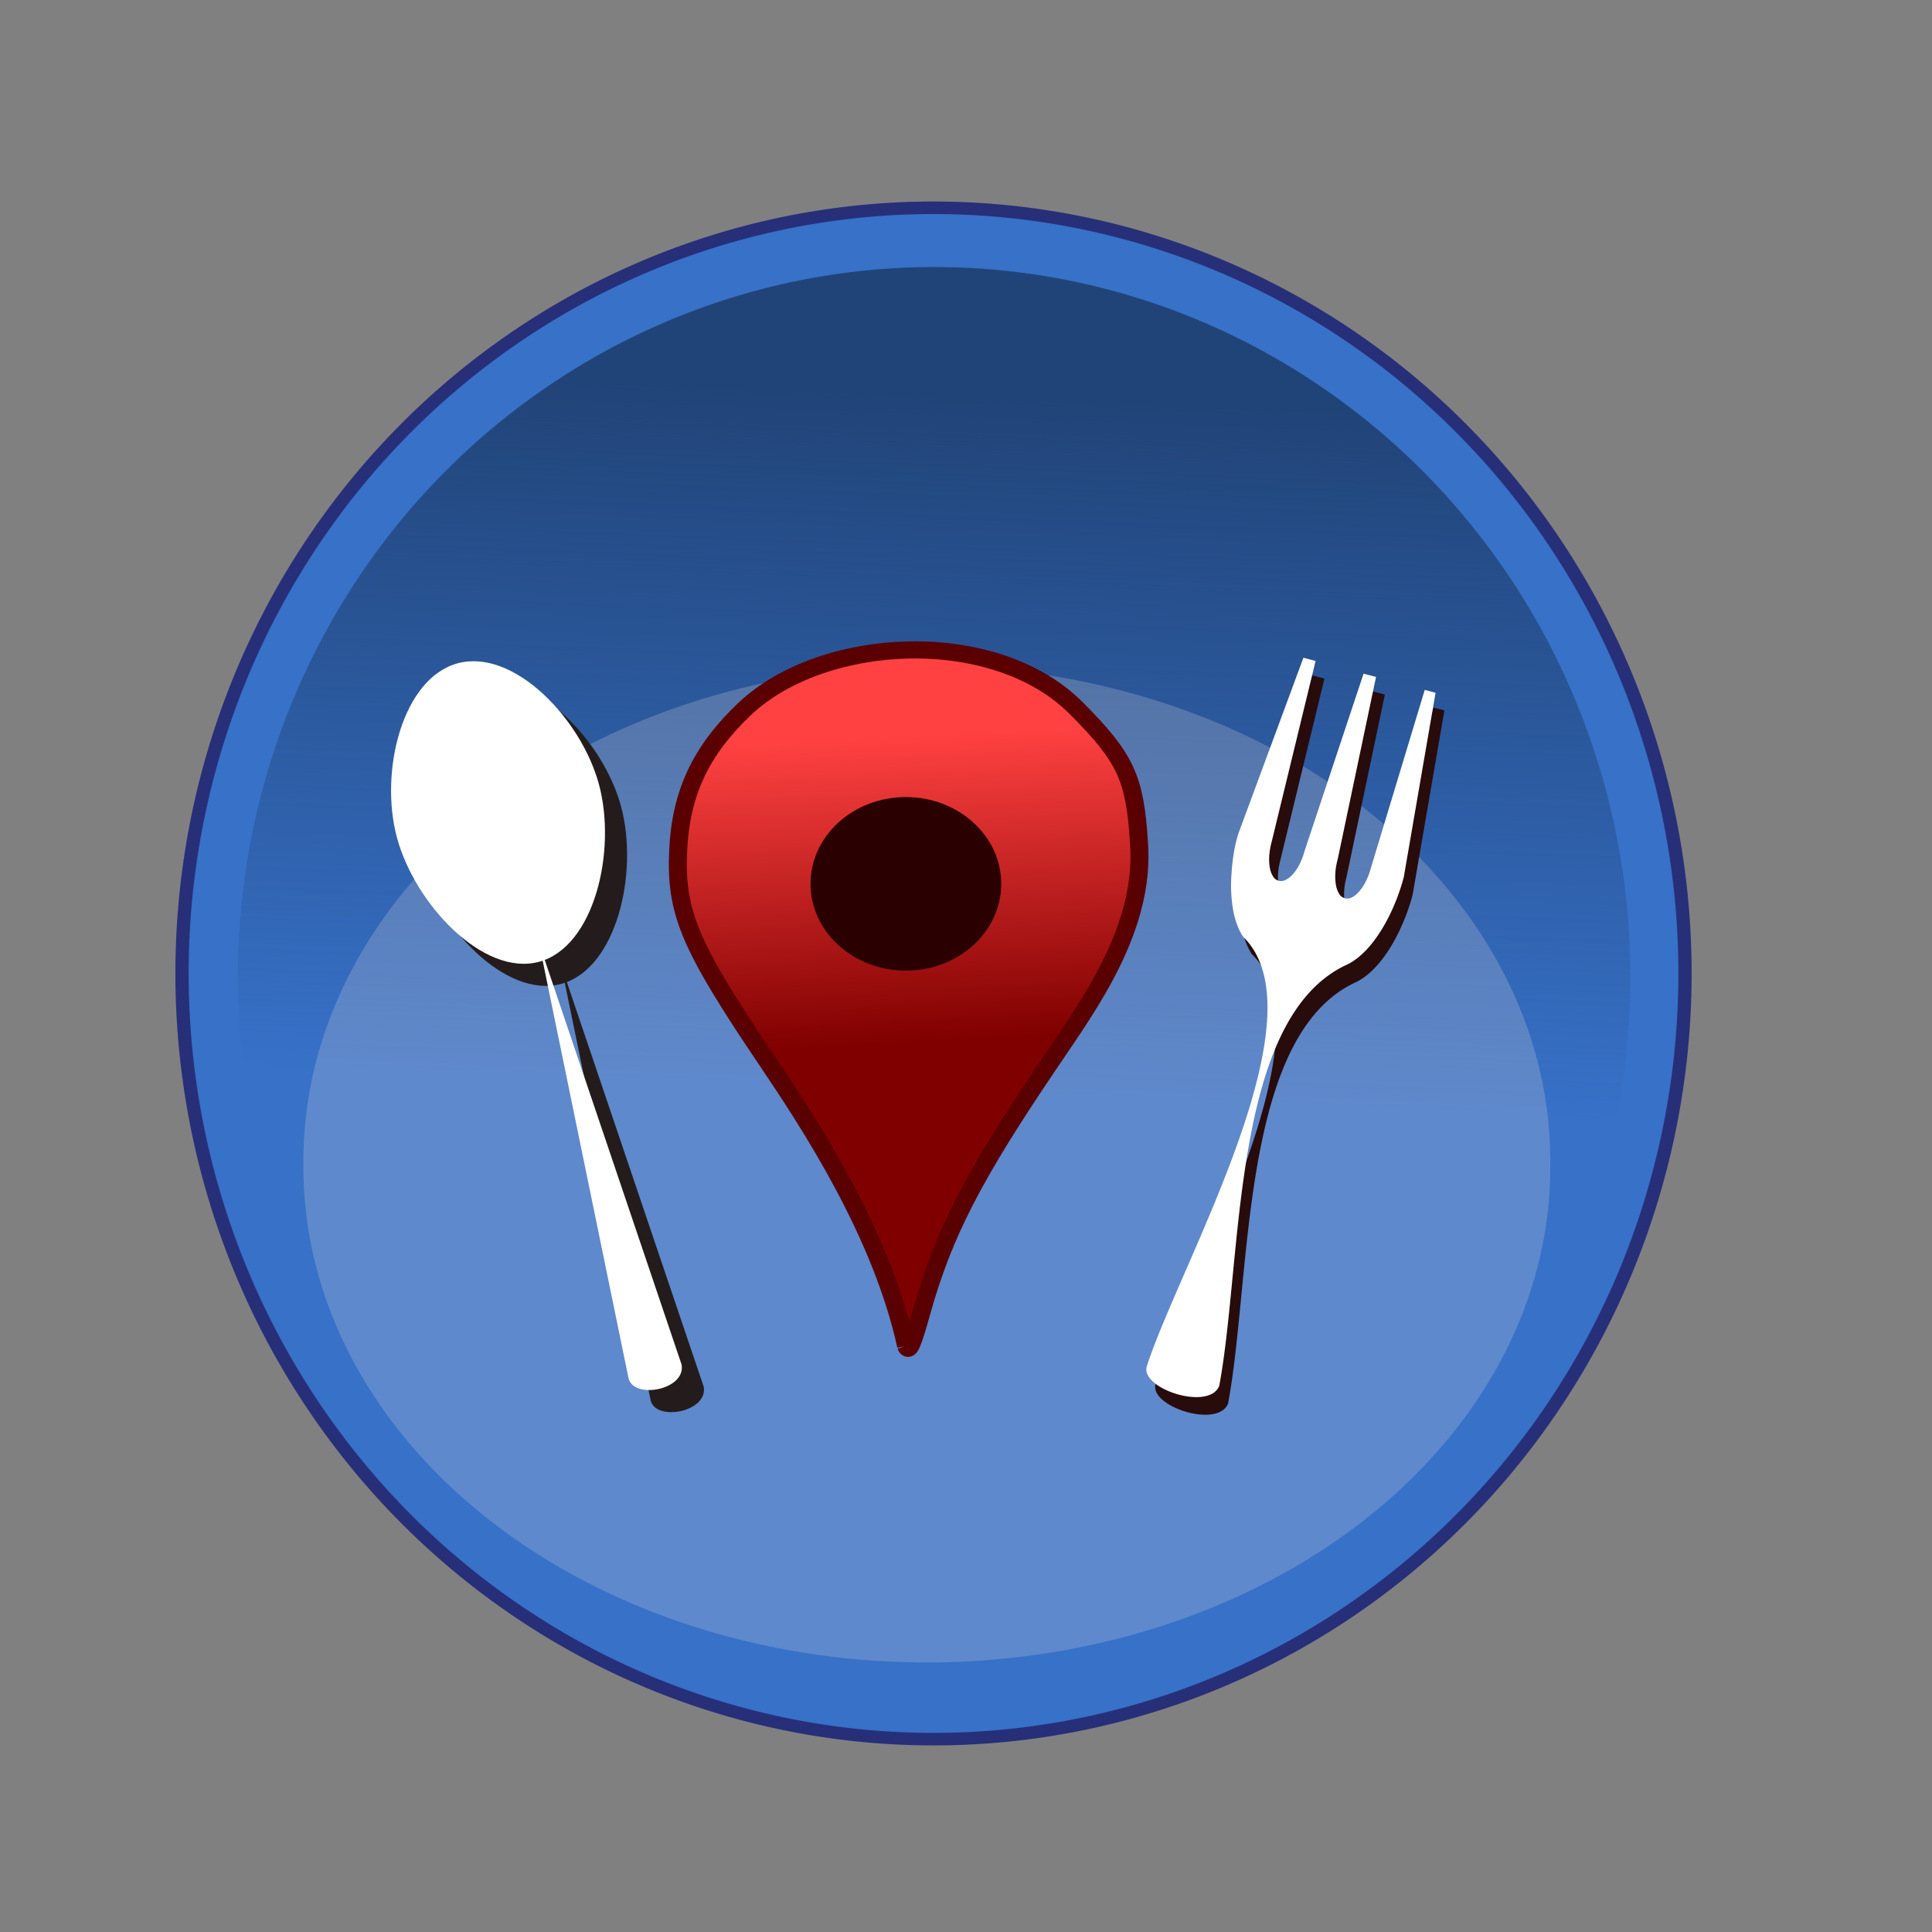 <svg xmlns="http://www.w3.org/2000/svg" xmlns:xlink="http://www.w3.org/1999/xlink" viewBox="0 0 90 90"><rect x="0" y="0" width="90" height="90" fill="#808080" stroke="none"/><defs><linearGradient id="c" y2="1111.9" xlink:href="#a" gradientUnits="userSpaceOnUse" x2="-1013.7" y1="996.01" x1="-1020.1"/><linearGradient id="a"><stop offset="0" stop-color="#ff4141"/><stop offset="1" stop-color="maroon"/></linearGradient><linearGradient id="b" y2="429.51" gradientUnits="userSpaceOnUse" x2="121.66" y1="392.35" x1="123.22"><stop offset="0" stop-color="#214478"/><stop offset="1" stop-color="#214478" stop-opacity="0"/></linearGradient><radialGradient id="d" gradientUnits="userSpaceOnUse" cy="1152.4" cx="-329.56" gradientTransform="matrix(-.195 9.461 -3.637 -.091 3797.5 4148)" r="95.965"><stop offset="0" stop-color="#fff"/><stop offset="1" stop-color="#ccc"/></radialGradient></defs><path d="M161.09 423.48a35.29 37.986 0 11-70.58 0 35.29 37.986 0 1170.58 0z" transform="matrix(.992 0 0 .939 -81.307 -352.3)" stroke-linejoin="round" stroke="#272f79" stroke-linecap="square" stroke-width=".622" fill="#3771c8"/><path d="M161.09 423.48a35.29 37.986 0 11-70.58 0 35.29 37.986 0 1170.58 0z" transform="matrix(.919 0 0 .87 -72.094 -322.94)" fill="url(#b)"/><path d="M72.22 54.23a29.044 23.079 0 11-58.087 0 29.044 23.079 0 1158.087 0z" opacity=".231" fill="#e3dbdb"/><g transform="matrix(.129 0 0 .123 170.66 -88.07)" fill="url(#c)"><path d="M-995.72 1225.8c-8.94-43.014-35.236-84.738-50.147-107.92-28.252-43.911-33.217-56.241-32.173-79.89.957-21.672 8.272-37.909 24.149-53.61 28.424-27.996 90.071-31.142 119.52-.232 17.954 18.844 21.238 26.564 22.713 50.713 2.457 32.536-18.119 61.84-31.628 82.834-28.348 43.807-39.082 65.687-47.119 96.05-3.112 11.755-4.399 14.673-5.316 12.052z" stroke="#5a0000" stroke-width="6.493"/><path d="M-961.391 1050.757c0 18.15-15.415 32.865-34.43 32.865s-34.431-14.715-34.431-32.865c0-18.151 15.415-32.865 34.43-32.865s34.43 14.714 34.43 32.865z" fill="#2b0000"/></g><path d="M61.13 31.46l-3.026 8.182c-.207.653-.288 1.302-.326 1.92a6.785 6.785 0 00.08 1.662c.092.489.243.896.454 1.222 3.807 3.69-2.98 15.342-4.483 20.038-.276 1.036 2.906 2.075 3.38.896 1.11-5.955.54-17.192 5.985-19.64.349-.177.687-.455 1.013-.833.327-.378.63-.844.91-1.399a9.65 9.65 0 00.688-1.825l1.481-8.59-.504-.135-2.515 8.317c-.06.221-.137.422-.23.604a2.392 2.392 0 01-.305.464c-.109.127-.222.22-.338.278a.465.465 0 01-.334.044.449.449 0 01-.263-.203 1.106 1.106 0 01-.15-.407 2.363 2.363 0 01-.03-.553c.011-.204.046-.416.106-.636l1.79-8.51-.581-.154-2.747 8.256c-.06.22-.135.422-.227.604a2.202 2.202 0 01-.304.465 1.13 1.13 0 01-.342.276.464.464 0 01-.333.045.45.45 0 01-.264-.202 1.107 1.107 0 01-.15-.407 2.278 2.278 0 01-.026-.552c.013-.204.049-.415.109-.636l2.049-8.44z" fill="#280b0b"/><g fill="#241c1c"><path d="M28.931 37.569c.833 3.075-.204 7.58-2.801 8.268s-5.772-2.699-6.605-5.775c-.834-3.076.24-7.448 2.837-8.136 2.597-.69 5.736 2.567 6.57 5.643z"/><path d="M26.179 45.128l.012-.003c.003 0 .005.002.006.005l6.585 19.47c.204 1.173-2.202 1.626-2.468.654l-4.138-20.119c0-.003 0-.006.003-.007z"/></g><g fill="#fff"><path d="M27.901 36.539c.833 3.075-.204 7.58-2.801 8.268s-5.772-2.699-6.605-5.775c-.834-3.076.24-7.448 2.837-8.136 2.597-.69 5.736 2.567 6.57 5.643z"/><path d="M25.149 44.098l.012-.003c.003 0 .005.002.006.005l6.585 19.47c.204 1.173-2.202 1.626-2.468.654l-4.138-20.119c0-.003 0-.006.003-.007z"/></g><path d="M60.718 30.64l-3.026 8.181c-.207.654-.288 1.303-.326 1.921a6.785 6.785 0 00.08 1.662c.092.488.243.896.454 1.222 3.807 3.69-2.98 15.342-4.483 20.038-.276 1.036 2.906 2.075 3.38.896 1.11-5.955.54-17.192 5.985-19.64.349-.177.687-.455 1.013-.833.327-.378.63-.844.91-1.399a9.65 9.65 0 00.688-1.825l1.481-8.59-.504-.135-2.515 8.318c-.06.22-.137.42-.23.603a2.39 2.39 0 01-.305.464c-.109.127-.222.22-.338.278a.465.465 0 01-.334.044.449.449 0 01-.263-.203 1.107 1.107 0 01-.15-.407 2.37 2.37 0 01-.03-.553c.011-.204.046-.415.106-.636l1.79-8.51-.581-.153-2.747 8.255c-.06.22-.135.422-.227.605a2.202 2.202 0 01-.304.464 1.13 1.13 0 01-.342.277.464.464 0 01-.333.045.45.45 0 01-.264-.203 1.11 1.11 0 01-.15-.407 2.278 2.278 0 01-.026-.552c.013-.204.049-.415.108-.636l2.05-8.44z" fill="#fff"/></svg>